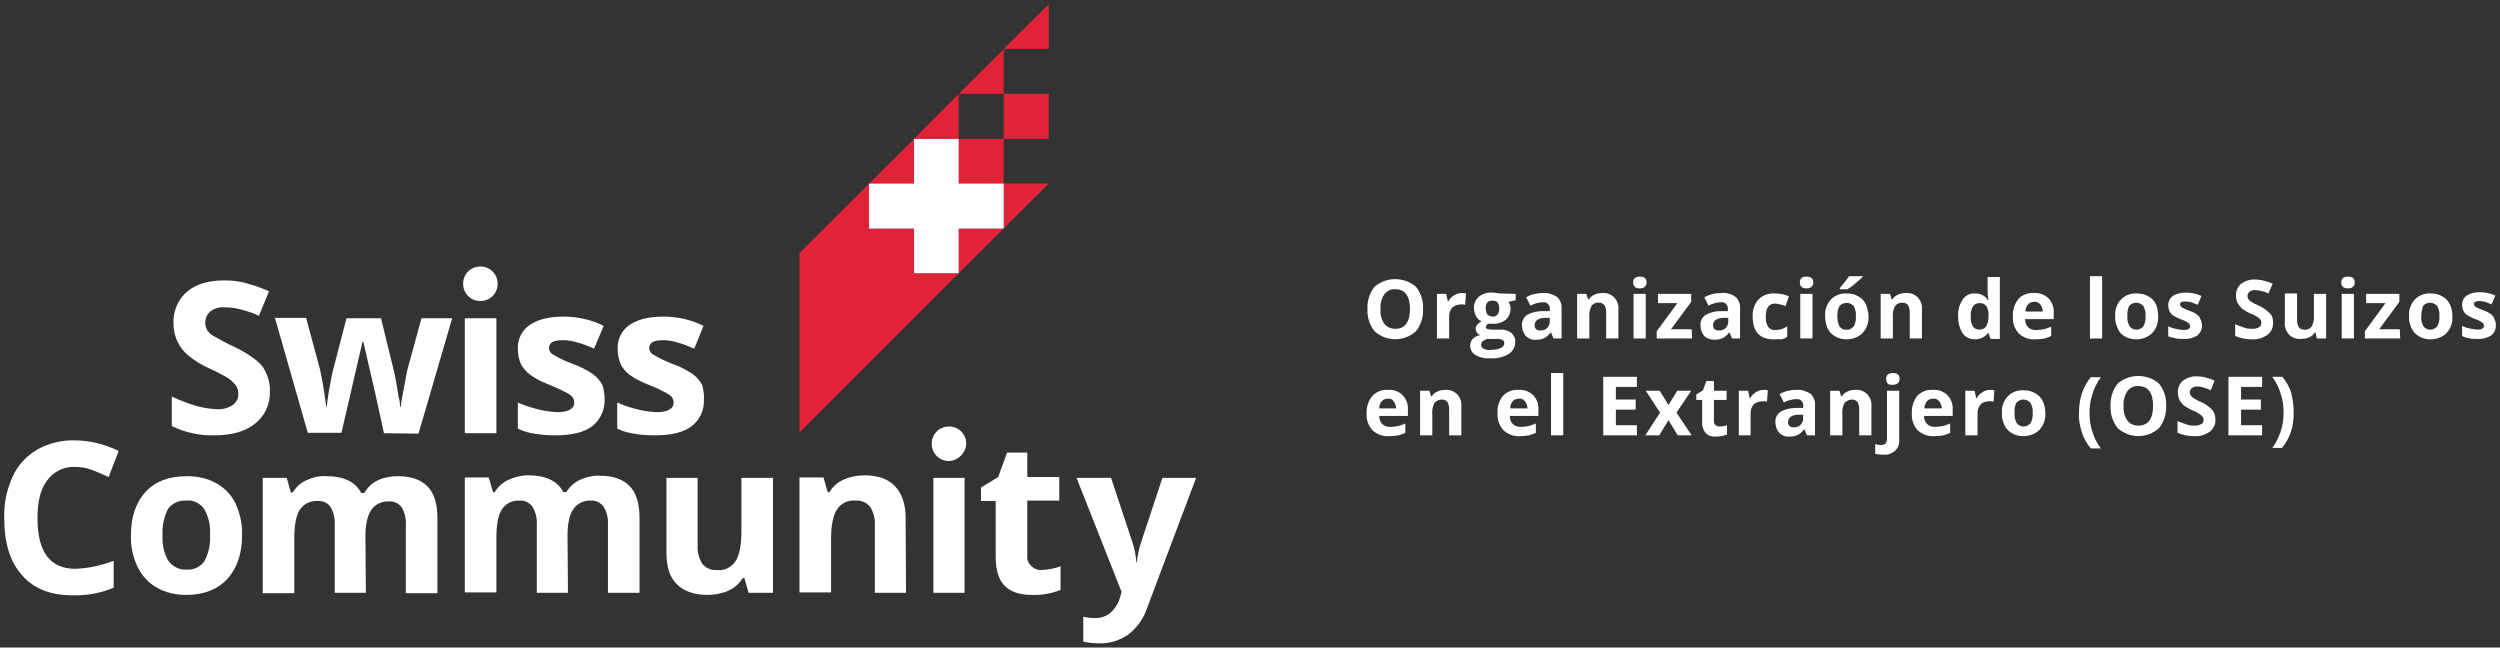 <?xml version="1.0" encoding="utf-8"?>
<!-- Generator: Adobe Illustrator 25.2.0, SVG Export Plug-In . SVG Version: 6.00 Build 0)  -->
<svg version="1.1" id="Ebene_1" xmlns="http://www.w3.org/2000/svg" xmlns:xlink="http://www.w3.org/1999/xlink" x="0px" y="0px"
	 width="593.8px" height="153.8px" viewBox="0 0 593.8 153.8" style="enable-background:new 0 0 593.8 153.8;" xml:space="preserve"
	>
<rect x="0" y="0" width="593.8" height="153.8" fill="#333333" stroke="none"/>
<style type="text/css">
	.st0{fill:#FFFFFF;}
	.st1{fill-rule:evenodd;clip-rule:evenodd;fill:#E22236;}
	.st2{fill:#E22236;}
</style>
<g id="Layer_1">
	<path class="st0" d="M64.1,93c0.1,3-1.2,5.8-3.5,7.6c-2.3,1.9-5.6,2.8-9.7,2.8c-3.5,0.1-7-0.7-10.1-2.2v-7c2,0.9,4,1.7,6.1,2.3
		c1.5,0.4,3,0.6,4.6,0.7c1.3,0.1,2.7-0.3,3.8-1c0.9-0.7,1.4-1.7,1.3-2.8c0-0.7-0.2-1.3-0.6-1.9c-0.5-0.6-1.1-1.2-1.7-1.6
		c-1.5-0.9-3-1.7-4.6-2.4c-1.8-0.8-3.4-1.8-4.9-3c-1.1-0.9-2-2-2.6-3.3c-0.7-1.4-1-2.9-1-4.4c-0.1-2.8,1-5.6,3.2-7.5
		c2.1-1.8,5.1-2.7,8.9-2.7c1.8,0,3.6,0.2,5.3,0.7c1.8,0.5,3.6,1.1,5.3,1.9L61.5,75c-1.5-0.7-3.1-1.2-4.7-1.6
		c-1.2-0.3-2.4-0.4-3.6-0.4c-1.2-0.1-2.4,0.3-3.3,1c-1.2,1.1-1.5,2.9-0.7,4.4c0.4,0.6,0.9,1.1,1.5,1.4c1.6,0.9,3.2,1.8,4.8,2.5
		c3.3,1.6,5.6,3.2,6.9,4.8C63.5,88.8,64.2,90.9,64.1,93z"/>
	<path class="st0" d="M91.2,102.9l-2.1-9.6l-2.8-12.1h-0.2l-5,21.6h-8l-7.8-27.3h7.4L76,87.7c0.5,2.2,1,5.2,1.5,9h0.1
		c0.2-2,0.5-3.9,0.9-5.9l0.4-2.1l3.4-13.1h8.2l3.2,13.1c0.1,0.4,0.2,0.9,0.3,1.6s0.3,1.4,0.4,2.2s0.2,1.6,0.4,2.3s0.2,1.4,0.2,1.8
		h0.2c0.1-1.2,0.4-2.8,0.8-4.8s0.6-3.4,0.8-4.1l3.3-12.1h7.3L99.4,103L91.2,102.9z"/>
	<path class="st0" d="M117.9,102.9h-7.5V75.6h7.5V102.9z M118.2,67.4c0-2.3-1.8-4.1-4.1-4.1s-4.1,1.8-4.1,4.1c0,2.3,1.8,4.1,4.1,4.1
		C116.4,71.5,118.2,69.7,118.2,67.4C118.2,67.4,118.2,67.4,118.2,67.4z"/>
	<path class="st0" d="M143.6,94.8c0.1,2.5-1,4.9-2.9,6.4c-1.9,1.5-4.9,2.2-8.7,2.2c-1.7,0-3.4-0.1-5.1-0.4c-1.4-0.2-2.7-0.6-3.9-1.2
		v-6.2c1.5,0.7,3.1,1.2,4.7,1.6c1.5,0.4,3,0.6,4.6,0.7c2.7,0,4.1-0.8,4.1-2.3c0-0.5-0.2-1-0.5-1.4c-0.6-0.5-1.2-0.9-1.9-1.2
		c-0.9-0.5-2.1-1-3.5-1.6c-1.6-0.6-3.2-1.4-4.6-2.4c-0.9-0.7-1.7-1.6-2.2-2.6c-0.5-1.1-0.7-2.4-0.7-3.6c-0.1-2.2,1-4.4,2.8-5.6
		c1.9-1.3,4.5-2,8-2c3.3,0,6.6,0.7,9.6,2.2l-2.3,5.4c-1.4-0.6-2.6-1.1-3.8-1.4c-1.2-0.4-2.4-0.6-3.6-0.6c-2.2,0-3.3,0.6-3.3,1.8
		c0,0.7,0.4,1.4,1.1,1.7c1.5,0.9,3.1,1.6,4.7,2.2c1.7,0.6,3.2,1.4,4.7,2.4c0.9,0.7,1.7,1.6,2.2,2.6
		C143.4,92.4,143.6,93.6,143.6,94.8z"/>
	<path class="st0" d="M167.2,94.8c0.1,2.5-0.9,4.9-2.9,6.4c-1.9,1.5-4.9,2.2-8.7,2.2c-1.7,0-3.4-0.1-5.1-0.4
		c-1.3-0.2-2.7-0.6-3.9-1.2v-6.2c1.5,0.7,3.1,1.2,4.7,1.6c1.5,0.4,3,0.6,4.6,0.7c2.7,0,4.1-0.8,4.1-2.3c0-0.5-0.2-1-0.5-1.4
		c-0.6-0.5-1.2-0.9-1.9-1.2c-0.9-0.5-2-1-3.5-1.6c-1.6-0.6-3.2-1.4-4.6-2.4c-0.9-0.7-1.7-1.6-2.1-2.6c-0.5-1.1-0.7-2.4-0.7-3.6
		c-0.1-2.2,1-4.4,2.8-5.6c1.9-1.3,4.5-2,8-2c3.3,0,6.6,0.7,9.6,2.2l-2.2,5.4c-1.4-0.6-2.7-1.1-3.8-1.4c-1.2-0.4-2.4-0.6-3.6-0.6
		c-2.2,0-3.3,0.6-3.3,1.8c0,0.7,0.4,1.4,1.1,1.7c1.5,0.9,3,1.6,4.6,2.2c1.7,0.6,3.2,1.4,4.7,2.4c0.9,0.7,1.7,1.6,2.2,2.6
		C167,92.4,167.3,93.6,167.2,94.8z"/>
	<path class="st0" d="M17.8,110.9c-2.6-0.1-5.1,1.1-6.6,3.2c-1.6,2.1-2.3,5.1-2.3,9c0,8,3,12,9,12c3.1-0.1,6.2-0.8,9.1-1.9v6.4
		c-3.1,1.3-6.5,1.9-9.8,1.8c-5.2,0-9.2-1.6-11.9-4.7C2.4,133.5,1,129,1,123c-0.1-3.4,0.6-6.7,2-9.8c1.2-2.7,3.3-4.9,5.8-6.4
		c2.7-1.5,5.8-2.3,8.9-2.2c3.6,0,7.2,0.9,10.5,2.5l-2.4,6.2c-1.3-0.6-2.7-1.2-4-1.7C20.5,111.1,19.1,110.9,17.8,110.9z"/>
	<path class="st0" d="M57.5,127.1c0,4.4-1.2,7.9-3.5,10.4s-5.6,3.8-9.8,3.8c-2.4,0-4.8-0.5-6.9-1.7c-2-1.1-3.6-2.9-4.6-4.9
		c-1.1-2.3-1.7-4.9-1.6-7.5c0-4.5,1.2-7.9,3.5-10.4c2.3-2.5,5.6-3.7,9.9-3.7c2.4,0,4.8,0.5,6.9,1.7c2,1.1,3.6,2.8,4.6,4.9
		C57,122,57.6,124.5,57.5,127.1z M38.6,127.1c-0.1,2.1,0.3,4.3,1.4,6.1c1,1.4,2.6,2.2,4.3,2.1c1.7,0.1,3.3-0.6,4.3-2.1
		c1-1.9,1.4-4,1.3-6.2c0.1-2.1-0.3-4.2-1.4-6.1c-1-1.4-2.6-2.2-4.3-2c-1.7-0.1-3.3,0.6-4.3,2C38.9,122.9,38.5,125,38.6,127.1z"/>
	<path class="st0" d="M86.9,140.8h-7.4v-16c0.1-1.5-0.2-3.1-1-4.4c-0.7-1-1.9-1.5-3.1-1.4c-1.7-0.1-3.3,0.7-4.2,2.1
		c-0.9,1.4-1.3,3.7-1.3,6.9v12.9h-7.5v-27.4h5.7l1,3.5h0.4c0.8-1.3,1.9-2.3,3.2-2.9c1.5-0.7,3.1-1.1,4.8-1c4.1,0,6.9,1.3,8.3,4h0.7
		c0.8-1.3,1.9-2.4,3.2-3c1.5-0.7,3.2-1,4.8-1c3.1,0,5.4,0.8,7,2.4s2.4,4.1,2.4,7.6v17.8h-7.5v-16c0.1-1.5-0.2-3.1-1-4.4
		c-0.7-1-1.9-1.5-3.1-1.4c-1.6-0.1-3.2,0.7-4.1,2c-0.9,1.3-1.4,3.4-1.4,6.2L86.9,140.8z"/>
	<path class="st0" d="M134.9,140.8h-7.4v-16c0.1-1.5-0.2-3.1-1-4.4c-0.7-1-1.9-1.6-3.1-1.5c-1.7-0.1-3.3,0.7-4.2,2.1
		c-0.9,1.4-1.3,3.7-1.3,6.9v12.8h-7.5v-27.3h5.7l1,3.5h0.4c0.8-1.3,1.9-2.3,3.2-2.9c1.5-0.7,3.1-1.1,4.8-1.1c4.1,0,6.9,1.3,8.3,4
		h0.7c0.8-1.3,1.9-2.3,3.2-2.9c1.5-0.7,3.2-1.1,4.8-1c3.1,0,5.4,0.8,7,2.4s2.4,4.1,2.4,7.6v17.8h-7.5v-16c0.1-1.5-0.2-3.1-1-4.4
		c-0.7-1-1.9-1.6-3.1-1.5c-1.6-0.1-3.2,0.7-4.1,2c-0.9,1.3-1.4,3.4-1.4,6.2L134.9,140.8z"/>
	<path class="st0" d="M177.8,140.8l-1-3.5h-0.4c-0.8,1.3-2,2.4-3.4,3c-1.6,0.7-3.3,1-5,1c-3.2,0-5.6-0.9-7.3-2.6s-2.4-4.2-2.4-7.4
		v-17.8h7.4v16c-0.1,1.5,0.3,3.1,1.1,4.4c0.8,1,2.1,1.6,3.4,1.5c1.8,0.2,3.5-0.6,4.5-2.1c0.9-1.4,1.4-3.7,1.4-6.9v-12.9h7.5v27.3
		H177.8z"/>
	<path class="st0" d="M215.2,140.8h-7.4v-16c0.1-1.5-0.3-3.1-1.1-4.4c-0.8-1-2.1-1.6-3.4-1.5c-1.8-0.2-3.5,0.6-4.5,2.1
		c-0.9,1.4-1.4,3.7-1.4,6.9v12.8h-7.5v-27.3h5.7l1,3.5h0.4c0.8-1.3,2-2.4,3.4-3c1.6-0.7,3.3-1,5-1c3.2,0,5.6,0.9,7.2,2.6
		c1.6,1.7,2.5,4.2,2.5,7.4L215.2,140.8z"/>
	<path class="st0" d="M247.2,135.4c1.6-0.1,3.2-0.3,4.7-0.9v5.6c-2.2,0.9-4.5,1.3-6.9,1.2c-3,0-5.1-0.8-6.5-2.3s-2-3.8-2-6.8v-13.2
		H233v-3.2l4.1-2.5l2.1-5.8h4.8v5.8h7.6v5.6H244v13.2c-0.1,0.9,0.3,1.7,0.9,2.3C245.6,135.1,246.4,135.4,247.2,135.4z"/>
	<path class="st0" d="M255.7,113.5h8.2l5.1,15.4c0.5,1.5,0.8,3.1,0.9,4.7h0.1c0.2-1.6,0.5-3.2,1-4.7l5.1-15.4h8l-11.6,30.8
		c-0.8,2.5-2.4,4.8-4.5,6.4c-2,1.4-4.4,2.2-6.9,2.1c-1.3,0-2.5-0.1-3.8-0.4v-5.9c1,0.2,1.9,0.3,2.9,0.3c1.3,0,2.5-0.4,3.5-1.2
		c1.1-1,1.9-2.2,2.3-3.6l0.4-1.4L255.7,113.5z"/>
	<polygon class="st1" points="217.1,54.3 206.4,54.3 206.4,43.6 217.1,43.6 217.1,33 189.9,60.1 189.9,102.7 227.7,64.9 217.1,64.9 
			"/>
	<polygon class="st1" points="238.4,11.6 249.1,11.6 249.1,1 	"/>
	<polygon class="st1" points="238.4,33 227.7,33 227.7,22.3 217.1,33 227.7,33 227.7,43.6 238.4,43.6 238.4,54.3 227.7,54.3 
		227.7,64.9 249.1,43.6 249.1,43.6 238.4,43.6 	"/>
	<polygon class="st1" points="227.7,22.3 238.4,22.3 238.4,11.7 	"/>
	<rect x="238.4" y="22.3" class="st2" width="10.7" height="10.7"/>
	<path class="st0" d="M229.1,140.8h-7.4v-27.3h7.4V140.8z M229.5,105.4c0-2.3-1.8-4.1-4.1-4.1c-2.3,0-4.1,1.8-4.1,4.1
		c0,2.3,1.8,4.1,4.1,4.1C227.6,109.4,229.4,107.6,229.5,105.4L229.5,105.4z"/>
	<polygon class="st0" points="227.7,33 217.1,33 217.1,43.6 206.4,43.6 206.4,54.3 217.1,54.3 217.1,64.9 227.7,64.9 227.7,54.3 
		238.4,54.3 238.4,43.6 227.7,43.6 	"/>
	<path class="st0" d="M338,73.4c0.1,1.9-0.5,3.8-1.7,5.3c-2.8,2.5-7,2.5-9.8,0c-1.2-1.5-1.8-3.4-1.7-5.3c-0.1-1.9,0.5-3.8,1.7-5.3
		c2.8-2.4,7-2.4,9.8,0C337.5,69.6,338.1,71.5,338,73.4z M327.9,73.4c-0.1,1.2,0.2,2.5,0.9,3.5c0.6,0.8,1.6,1.2,2.6,1.2
		c2.3,0,3.5-1.6,3.5-4.7s-1.2-4.7-3.5-4.7c-1-0.1-2,0.4-2.6,1.2C328.1,71,327.8,72.2,327.9,73.4L327.9,73.4z"/>
	<path class="st0" d="M347.2,69.6c0.3,0,0.7,0,1,0.1l-0.2,2.7c-0.3-0.1-0.6-0.1-0.9-0.1c-0.8,0-1.5,0.2-2.1,0.7
		c-0.5,0.5-0.8,1.3-0.8,2v5.4h-2.9V69.8h2.2l0.4,1.8h0.1c0.3-0.6,0.8-1.1,1.3-1.4C345.9,69.8,346.6,69.6,347.2,69.6z"/>
	<path class="st0" d="M360,69.8v1.5l-1.7,0.4c0.3,0.5,0.5,1,0.5,1.6c0,1-0.4,2-1.2,2.7c-1,0.7-2.1,1-3.3,0.9h-0.5h-0.4
		c-0.3,0.2-0.4,0.5-0.5,0.8c0,0.4,0.5,0.6,1.6,0.6h1.8c0.9-0.1,1.9,0.2,2.7,0.8c0.6,0.5,1,1.4,0.9,2.2c0,1.1-0.6,2.2-1.6,2.8
		c-1.4,0.8-2.9,1.1-4.5,1c-1.2,0.1-2.4-0.2-3.4-0.8c-0.8-0.5-1.2-1.3-1.2-2.2c0-0.6,0.2-1.2,0.6-1.6c0.5-0.5,1.1-0.8,1.8-0.9
		c-0.3-0.1-0.6-0.3-0.8-0.6c-0.2-0.3-0.3-0.6-0.3-0.9c0-0.4,0.1-0.7,0.4-1c0.3-0.3,0.6-0.6,1-0.8c-0.6-0.2-1-0.6-1.3-1.2
		c-0.3-0.6-0.5-1.2-0.5-1.9c-0.1-1,0.4-2,1.1-2.7c0.9-0.7,2.1-1.1,3.2-1c0.4,0,0.7,0,1,0.1c0.3,0,0.5,0.1,0.8,0.1L360,69.8z
		 M351.8,81.9c0,0.4,0.2,0.8,0.6,0.9c0.5,0.3,1,0.4,1.6,0.3c0.8,0,1.7-0.1,2.4-0.4c0.5-0.2,0.9-0.6,0.9-1.2c0-0.4-0.2-0.7-0.5-0.8
		c-0.5-0.2-1.1-0.3-1.6-0.2h-1.5c-0.5,0-0.9,0.1-1.3,0.4C352,81.1,351.8,81.5,351.8,81.9L351.8,81.9z M352.9,73.3
		c0,0.5,0.1,1,0.4,1.4c0.3,0.3,0.7,0.5,1.2,0.5c0.5,0,0.9-0.1,1.2-0.5c0.3-0.4,0.4-0.9,0.4-1.4c0-1.3-0.5-1.9-1.6-1.9
		S352.8,72,352.9,73.3L352.9,73.3z"/>
	<path class="st0" d="M369,80.4l-0.6-1.4h-0.1c-0.4,0.5-0.9,1-1.5,1.3c-0.6,0.3-1.3,0.4-2,0.4c-0.9,0.1-1.8-0.3-2.4-0.9
		c-0.6-0.7-0.9-1.6-0.9-2.5c-0.1-1,0.4-1.9,1.2-2.5c1.1-0.6,2.3-0.9,3.6-0.9h1.8v-0.5c0.1-0.8-0.5-1.5-1.2-1.6c-0.1,0-0.3,0-0.4,0
		c-1,0-2.1,0.3-3,0.8l-1-2c1.2-0.7,2.6-1,4-1c1.2-0.1,2.3,0.3,3.3,0.9c0.8,0.7,1.2,1.8,1.1,2.8v7.1L369,80.4z M368.1,75.5H367
		c-0.7,0-1.3,0.1-1.9,0.5c-0.4,0.3-0.6,0.8-0.6,1.3c0,0.8,0.5,1.2,1.4,1.2c0.6,0,1.2-0.2,1.6-0.6c0.4-0.4,0.6-1,0.6-1.5V75.5z"/>
	<path class="st0" d="M384.4,80.4h-2.9v-6.2c0-0.6-0.1-1.2-0.4-1.7c-0.3-0.4-0.8-0.6-1.3-0.6c-0.7-0.1-1.4,0.2-1.8,0.8
		c-0.4,0.8-0.6,1.8-0.5,2.7v5h-2.9V69.8h2.2l0.4,1.3h0.2c0.3-0.5,0.8-0.9,1.3-1.1c0.6-0.3,1.3-0.4,1.9-0.4c1-0.1,2,0.3,2.8,1
		c0.7,0.8,1.1,1.8,1,2.9L384.4,80.4z"/>
	<path class="st0" d="M387.9,67.1c0-0.9,0.5-1.4,1.6-1.4s1.6,0.5,1.6,1.4c0,0.4-0.1,0.7-0.4,1c-0.3,0.3-0.8,0.4-1.2,0.4
		C388.4,68.5,387.9,68,387.9,67.1z M390.9,80.4H388V69.8h2.9L390.9,80.4z"/>
	<path class="st0" d="M401.9,80.4h-8.4v-1.7l4.9-6.7h-4.6v-2.2h7.9v1.9l-4.8,6.5h4.9L401.9,80.4z"/>
	<path class="st0" d="M411.4,80.4l-0.6-1.4h-0.1c-0.4,0.5-0.9,1-1.5,1.3c-0.6,0.3-1.3,0.4-2,0.4c-0.9,0-1.8-0.3-2.4-0.9
		c-0.6-0.7-0.9-1.6-0.9-2.5c-0.1-1,0.4-1.9,1.2-2.5c1.1-0.6,2.3-0.9,3.5-0.9h1.8v-0.5c0.1-0.8-0.5-1.5-1.2-1.6c-0.1,0-0.3,0-0.4,0
		c-1,0-2.1,0.3-3,0.8l-1-2c1.3-0.7,2.6-1,4.1-1c1.2-0.1,2.3,0.2,3.3,0.9c0.8,0.7,1.2,1.8,1.1,2.8v7.1L411.4,80.4z M410.5,75.5h-1.1
		c-0.7,0-1.3,0.1-1.9,0.5c-0.4,0.3-0.7,0.8-0.6,1.3c0,0.8,0.5,1.2,1.4,1.2c0.6,0,1.2-0.2,1.6-0.6c0.4-0.4,0.6-1,0.6-1.5V75.5z"/>
	<path class="st0" d="M421.3,80.6c-3.3,0-5-1.8-5-5.4c-0.1-1.5,0.4-3,1.4-4.1c1-1,2.4-1.5,3.9-1.4c1.1,0,2.3,0.2,3.3,0.7l-0.8,2.3
		c-0.4-0.2-0.8-0.3-1.3-0.4c-0.4-0.1-0.8-0.2-1.2-0.2c-1.5,0-2.2,1.1-2.2,3.2s0.8,3.1,2.2,3.1c0.5,0,1-0.1,1.5-0.2
		c0.5-0.2,1-0.4,1.4-0.7v2.5c-0.4,0.3-0.9,0.5-1.4,0.6C422.5,80.5,421.9,80.6,421.3,80.6z"/>
	<path class="st0" d="M427.5,67.1c0-0.9,0.5-1.4,1.6-1.4s1.6,0.5,1.6,1.4c0,0.4-0.1,0.7-0.4,1c-0.3,0.3-0.8,0.4-1.2,0.4
		C428,68.5,427.5,68,427.5,67.1z M430.5,80.4h-2.9V69.8h2.9V80.4z"/>
	<path class="st0" d="M443.8,75.1c0.1,1.5-0.4,2.9-1.4,4c-1,1-2.4,1.5-3.8,1.5c-0.9,0-1.9-0.2-2.7-0.7c-0.8-0.4-1.4-1.1-1.8-1.9
		c-0.4-0.9-0.6-1.9-0.6-2.9c-0.1-1.5,0.4-2.9,1.4-4c1-1,2.4-1.5,3.8-1.4c0.9,0,1.9,0.2,2.7,0.7c0.8,0.4,1.4,1.1,1.8,1.9
		C443.5,73.1,443.8,74.1,443.8,75.1z M436.4,75.1c0,0.8,0.1,1.6,0.5,2.4c0.4,0.6,1,0.9,1.7,0.8c0.7,0.1,1.3-0.3,1.7-0.8
		c0.4-0.7,0.6-1.6,0.5-2.4c0.1-0.8-0.1-1.6-0.5-2.4c-0.8-0.9-2.1-1-3.1-0.3c-0.1,0.1-0.2,0.2-0.3,0.3
		C436.5,73.4,436.4,74.3,436.4,75.1z M437,68.6v-0.2c0.8-0.9,1.6-1.9,2.2-2.8h3.2v0.2c-0.3,0.3-0.9,0.8-1.7,1.5s-1.4,1.1-1.9,1.4
		H437z"/>
	<path class="st0" d="M456.5,80.4h-2.9v-6.2c0-0.6-0.1-1.2-0.4-1.7c-0.3-0.4-0.8-0.6-1.3-0.6c-0.7-0.1-1.4,0.3-1.8,0.8
		c-0.4,0.8-0.6,1.8-0.5,2.7v5h-2.9V69.8h2.2l0.4,1.3h0.2c0.3-0.5,0.8-0.9,1.3-1.1c0.6-0.3,1.3-0.4,1.9-0.4c1-0.1,2,0.3,2.8,1
		c0.7,0.8,1.1,1.8,1,2.9L456.5,80.4z"/>
	<path class="st0" d="M469.1,80.6c-1.2,0-2.3-0.5-2.9-1.4c-0.8-1.2-1.1-2.6-1.1-4c-0.1-1.5,0.3-2.9,1.1-4.1c0.7-1,1.8-1.5,3-1.4
		c1.2,0,2.3,0.5,3,1.6h0.1c-0.1-0.7-0.2-1.4-0.2-2.1v-3.4h2.9v14.7h-2.2l-0.5-1.4h-0.1C471.5,80,470.4,80.6,469.1,80.6z M470.1,78.3
		c0.6,0,1.2-0.2,1.6-0.7c0.4-0.7,0.6-1.4,0.6-2.2v-0.3c0.1-0.8-0.1-1.7-0.5-2.4c-0.4-0.5-1.1-0.8-1.7-0.7c-0.6,0-1.2,0.3-1.5,0.8
		c-0.4,0.7-0.6,1.6-0.5,2.4c-0.1,0.8,0.1,1.6,0.5,2.3C468.9,78,469.5,78.3,470.1,78.3L470.1,78.3z"/>
	<path class="st0" d="M483.5,80.6c-1.5,0.1-2.9-0.4-4-1.4c-1-1.1-1.5-2.5-1.4-4c-0.1-1.5,0.4-3,1.3-4.2c1-1,2.3-1.5,3.7-1.4
		c1.3-0.1,2.6,0.4,3.5,1.3c0.9,1,1.3,2.2,1.2,3.5v1.4H481c0,0.7,0.2,1.4,0.7,1.9c0.5,0.5,1.2,0.7,1.9,0.7c0.6,0,1.2-0.1,1.8-0.2
		c0.6-0.1,1.2-0.4,1.8-0.6v2.2c-0.5,0.3-1.1,0.4-1.6,0.6C484.9,80.5,484.2,80.6,483.5,80.6z M483.1,71.7c-0.5,0-1.1,0.2-1.4,0.6
		c-0.4,0.5-0.6,1-0.6,1.7h4.1c0-0.6-0.2-1.2-0.6-1.7C484.2,71.8,483.6,71.6,483.1,71.7z"/>
	<path class="st0" d="M499.3,80.4h-2.9V65.6h2.9V80.4z"/>
	<path class="st0" d="M512.6,75.1c0.1,1.5-0.4,2.9-1.4,4c-1,1-2.4,1.5-3.8,1.5c-0.9,0-1.9-0.2-2.7-0.7c-0.8-0.4-1.4-1.1-1.7-1.9
		c-0.4-0.9-0.7-1.9-0.6-2.9c-0.1-1.5,0.4-2.9,1.4-4c1-1,2.4-1.5,3.8-1.4c0.9,0,1.9,0.2,2.7,0.7c0.8,0.4,1.4,1.1,1.8,1.9
		C512.4,73.1,512.6,74.1,512.6,75.1z M505.3,75.1c-0.1,0.8,0.1,1.6,0.5,2.4c0.7,0.9,2.1,1.1,3,0.3c0.1-0.1,0.2-0.2,0.3-0.3
		c0.4-0.7,0.6-1.6,0.5-2.4c0.1-0.8-0.1-1.6-0.5-2.4c-0.8-0.9-2.1-1.1-3.1-0.3c-0.1,0.1-0.2,0.2-0.3,0.3
		C505.4,73.4,505.2,74.2,505.3,75.1L505.3,75.1z"/>
	<path class="st0" d="M523,77.2c0.1,1-0.4,1.9-1.1,2.5c-1,0.6-2.2,0.9-3.4,0.8c-0.7,0-1.3,0-2-0.2c-0.5-0.1-1-0.2-1.5-0.4v-2.4
		c0.6,0.3,1.2,0.5,1.8,0.6c0.6,0.2,1.2,0.2,1.8,0.3c1,0,1.6-0.3,1.6-0.9c0-0.2-0.1-0.4-0.2-0.6c-0.2-0.2-0.5-0.4-0.7-0.5
		c-0.3-0.2-0.8-0.4-1.4-0.6c-0.6-0.2-1.2-0.6-1.8-0.9c-0.4-0.3-0.6-0.6-0.8-1c-0.2-0.4-0.3-0.9-0.3-1.4c0-0.9,0.4-1.7,1.1-2.2
		c0.9-0.6,2-0.8,3.1-0.8c1.3,0,2.6,0.3,3.7,0.8l-0.9,2.1c-0.5-0.2-1-0.4-1.5-0.6c-0.5-0.1-0.9-0.2-1.4-0.2c-0.9,0-1.3,0.2-1.3,0.7
		c0,0.3,0.2,0.5,0.4,0.7c0.6,0.3,1.2,0.6,1.8,0.8c0.6,0.2,1.3,0.5,1.8,0.9c0.4,0.3,0.7,0.6,0.8,1C522.9,76.3,523,76.8,523,77.2z"/>
	<path class="st0" d="M539.9,76.5c0.1,1.2-0.4,2.3-1.3,3c-1.1,0.8-2.4,1.2-3.8,1.1c-1.4,0-2.7-0.3-3.9-0.8V77
		c0.8,0.4,1.6,0.6,2.4,0.9c0.6,0.2,1.2,0.2,1.8,0.2c0.5,0,1-0.1,1.5-0.4c0.4-0.2,0.5-0.7,0.5-1.1c0-0.3-0.1-0.5-0.2-0.7
		c-0.2-0.2-0.4-0.4-0.7-0.6c-0.6-0.4-1.2-0.7-1.8-0.9c-0.7-0.3-1.3-0.7-1.9-1.1c-0.4-0.4-0.7-0.8-1-1.3c-0.3-0.5-0.4-1.1-0.4-1.7
		c-0.1-1.1,0.4-2.2,1.2-2.9c1-0.7,2.2-1.1,3.4-1c0.7,0,1.4,0.1,2.1,0.3c0.7,0.2,1.4,0.4,2,0.7l-1,2.3c-0.6-0.3-1.2-0.5-1.8-0.6
		c-0.5-0.1-0.9-0.2-1.4-0.2c-0.5,0-0.9,0.1-1.3,0.4c-0.5,0.4-0.6,1.1-0.3,1.7c0.2,0.2,0.3,0.4,0.6,0.6c0.6,0.4,1.2,0.7,1.9,1
		c1,0.4,1.9,1.1,2.7,1.9C539.7,75,539.9,75.7,539.9,76.5z"/>
	<path class="st0" d="M550.3,80.4L550,79h-0.2c-0.3,0.5-0.8,0.9-1.3,1.1c-0.6,0.3-1.3,0.4-2,0.4c-1,0.1-2.1-0.3-2.8-1
		c-0.7-0.8-1.1-1.8-1-2.9v-6.9h2.9V76c0,0.6,0.1,1.2,0.4,1.7c0.3,0.4,0.8,0.6,1.3,0.6c0.7,0.1,1.4-0.2,1.8-0.8
		c0.4-0.8,0.6-1.8,0.5-2.7v-5h2.9v10.6H550.3z"/>
	<path class="st0" d="M556.1,67.1c0-0.9,0.5-1.4,1.6-1.4s1.6,0.5,1.6,1.4c0,0.4-0.1,0.7-0.4,1c-0.3,0.3-0.8,0.4-1.2,0.4
		C556.6,68.5,556.1,68,556.1,67.1z M559.1,80.4h-2.9V69.8h2.9L559.1,80.4z"/>
	<path class="st0" d="M570.1,80.4h-8.4v-1.7l4.9-6.7H562v-2.2h7.9v1.9l-4.8,6.5h4.9L570.1,80.4z"/>
	<path class="st0" d="M582.5,75.1c0.1,1.5-0.4,2.9-1.4,4c-1,1-2.4,1.5-3.8,1.5c-0.9,0-1.9-0.2-2.7-0.7c-0.8-0.4-1.4-1.1-1.8-1.9
		c-0.4-0.9-0.7-1.9-0.6-2.9c-0.1-1.5,0.4-2.9,1.4-4c1-1,2.4-1.5,3.8-1.4c0.9,0,1.9,0.2,2.7,0.7c0.8,0.4,1.4,1.1,1.8,1.9
		C582.3,73.1,582.5,74.1,582.5,75.1z M575.1,75.1c-0.1,0.8,0.1,1.6,0.5,2.4c0.7,0.9,2.1,1.1,3,0.3c0.1-0.1,0.2-0.2,0.3-0.3
		c0.4-0.7,0.6-1.6,0.5-2.4c0.1-0.8-0.1-1.6-0.5-2.4c-0.8-0.9-2.1-1.1-3.1-0.3c-0.1,0.1-0.2,0.2-0.3,0.3
		C575.3,73.4,575.1,74.2,575.1,75.1z"/>
	<path class="st0" d="M592.8,77.2c0.1,1-0.4,1.9-1.1,2.5c-1,0.6-2.2,0.9-3.4,0.8c-0.7,0-1.3,0-2-0.2c-0.5-0.1-1-0.2-1.5-0.5v-2.4
		c0.6,0.3,1.2,0.5,1.8,0.6c0.6,0.2,1.2,0.2,1.8,0.3c1,0,1.6-0.3,1.6-0.9c0-0.2-0.1-0.4-0.2-0.6c-0.2-0.2-0.5-0.4-0.7-0.5
		c-0.3-0.2-0.8-0.4-1.4-0.6c-0.6-0.2-1.2-0.6-1.8-0.9c-0.4-0.3-0.6-0.6-0.8-1c-0.2-0.4-0.3-0.9-0.3-1.4c0-0.9,0.4-1.7,1.1-2.2
		c0.9-0.6,2-0.8,3.1-0.8c1.3,0,2.6,0.3,3.7,0.8l-0.9,2.1c-0.5-0.2-1-0.4-1.5-0.6c-0.5-0.1-0.9-0.2-1.4-0.2c-0.8,0-1.3,0.2-1.3,0.7
		c0,0.3,0.2,0.5,0.4,0.7c0.6,0.3,1.2,0.6,1.8,0.8c0.6,0.2,1.3,0.5,1.8,0.9c0.4,0.3,0.7,0.6,0.8,1C592.7,76.3,592.9,76.8,592.8,77.2z
		"/>
	<path class="st0" d="M330,103.6c-1.5,0.1-2.9-0.4-4-1.4c-1-1.1-1.5-2.5-1.4-4c-0.1-1.5,0.4-3,1.4-4.2c1-1,2.3-1.5,3.7-1.4
		c1.3-0.1,2.6,0.4,3.5,1.3c0.9,1,1.3,2.2,1.2,3.5v1.4h-6.8c0,0.7,0.2,1.4,0.7,1.9c0.5,0.5,1.2,0.7,1.9,0.7c0.6,0,1.2-0.1,1.8-0.2
		c0.6-0.1,1.2-0.4,1.8-0.6v2.2c-0.5,0.3-1.1,0.4-1.6,0.6C331.4,103.5,330.7,103.6,330,103.6z M329.6,94.7c-0.5,0-1.1,0.2-1.4,0.6
		c-0.4,0.5-0.6,1-0.6,1.7h4c0-0.6-0.2-1.2-0.6-1.7C330.7,94.8,330.2,94.6,329.6,94.7L329.6,94.7z"/>
	<path class="st0" d="M347.1,103.4h-2.9v-6.2c0-0.6-0.1-1.2-0.4-1.7c-0.3-0.4-0.8-0.6-1.3-0.6c-0.7,0-1.3,0.3-1.8,0.8
		c-0.4,0.8-0.6,1.8-0.5,2.7v5h-2.9V92.8h2.2l0.4,1.3h0.2c0.3-0.5,0.8-0.9,1.3-1.1c0.6-0.3,1.3-0.4,1.9-0.4c1-0.1,2,0.3,2.8,1
		c0.7,0.8,1.1,1.8,1,2.9L347.1,103.4z"/>
	<path class="st0" d="M361.1,103.6c-1.5,0.1-2.9-0.4-4-1.4c-1-1.1-1.5-2.5-1.4-4c-0.1-1.5,0.3-3,1.3-4.2c1-1,2.3-1.5,3.7-1.4
		c1.3-0.1,2.6,0.4,3.5,1.3c0.9,1,1.3,2.2,1.2,3.5v1.4h-6.8c0,0.7,0.2,1.4,0.7,1.9c0.5,0.5,1.2,0.7,1.9,0.7c0.6,0,1.2-0.1,1.8-0.2
		c0.6-0.1,1.2-0.4,1.8-0.6v2.2c-0.5,0.3-1.1,0.4-1.6,0.6C362.5,103.5,361.8,103.6,361.1,103.6z M360.7,94.7c-0.5,0-1.1,0.2-1.4,0.6
		c-0.4,0.5-0.6,1-0.6,1.7h4.1c0-0.6-0.2-1.2-0.6-1.7C361.8,94.8,361.3,94.6,360.7,94.7z"/>
	<path class="st0" d="M371.3,103.4h-2.9V88.6h2.9V103.4z"/>
	<path class="st0" d="M388.8,103.4h-8V89.5h8v2.4h-5v3h4.7v2.4h-4.7v3.7h5L388.8,103.4z"/>
	<path class="st0" d="M394.3,98l-3.4-5.2h3.3l2.1,3.4l2.1-3.4h3.3l-3.5,5.2l3.6,5.4h-3.3l-2.2-3.6l-2.2,3.6h-3.3L394.3,98z"/>
	<path class="st0" d="M408.4,101.3c0.6,0,1.2-0.1,1.8-0.3v2.2c-0.8,0.3-1.7,0.5-2.6,0.5c-0.9,0.1-1.9-0.2-2.5-0.9
		c-0.6-0.7-0.9-1.7-0.8-2.6V95h-1.4v-1.3l1.6-1l0.8-2.2h1.8v2.3h3V95h-3v5.1c0,0.3,0.1,0.7,0.4,0.9
		C407.8,101.2,408.1,101.3,408.4,101.3z"/>
	<path class="st0" d="M418.9,92.6c0.3,0,0.7,0,1,0.1l-0.2,2.7c-0.3-0.1-0.6-0.1-0.9-0.1c-0.8,0-1.6,0.2-2.2,0.7
		c-0.5,0.5-0.8,1.3-0.8,2v5.4H413V92.8h2.2l0.4,1.8h0.1c0.3-0.6,0.8-1.1,1.3-1.4C417.6,92.8,418.3,92.6,418.9,92.6z"/>
	<path class="st0" d="M429.2,103.4l-0.6-1.4h-0.1c-0.4,0.5-0.9,1-1.5,1.3c-0.6,0.3-1.3,0.4-2,0.4c-0.9,0.1-1.8-0.3-2.4-0.9
		c-0.6-0.7-0.9-1.6-0.9-2.5c-0.1-1,0.4-1.9,1.2-2.5c1.1-0.6,2.3-0.9,3.6-0.9h1.8v-0.5c0.1-0.8-0.5-1.5-1.2-1.6c-0.1,0-0.3,0-0.4,0
		c-1,0-2.1,0.3-3,0.8l-1-2c1.2-0.7,2.6-1,4-1c1.2-0.1,2.3,0.3,3.3,0.9c0.8,0.7,1.2,1.8,1.1,2.8v7.1L429.2,103.4z M428.3,98.5h-1.1
		c-0.7,0-1.3,0.1-1.9,0.5c-0.4,0.3-0.6,0.8-0.6,1.3c0,0.8,0.5,1.2,1.4,1.2c0.6,0,1.2-0.2,1.6-0.6c0.4-0.4,0.6-1,0.6-1.5V98.5z"/>
	<path class="st0" d="M444.5,103.4h-2.9v-6.2c0-0.6-0.1-1.2-0.4-1.7c-0.3-0.4-0.8-0.6-1.3-0.6c-0.7,0-1.3,0.3-1.8,0.8
		c-0.4,0.8-0.6,1.8-0.5,2.7v5h-2.9V92.8h2.2l0.4,1.3h0.2c0.3-0.5,0.8-0.9,1.3-1.1c0.6-0.3,1.3-0.4,1.9-0.4c1-0.1,2,0.3,2.8,1
		c0.7,0.8,1.1,1.8,1,2.9L444.5,103.4z"/>
	<path class="st0" d="M447.3,108c-0.6,0-1.3-0.1-1.9-0.2v-2.3c0.4,0.1,0.9,0.2,1.4,0.2c0.4,0,0.8-0.1,1.1-0.4
		c0.2-0.4,0.4-0.8,0.3-1.2V92.8h2.9v11.7c0.1,1-0.3,1.9-1,2.6C449.2,107.8,448.3,108.1,447.3,108z M448,90c0-0.9,0.5-1.4,1.6-1.4
		s1.6,0.5,1.6,1.4c0,0.4-0.1,0.7-0.4,1c-0.3,0.3-0.8,0.4-1.2,0.4C448.5,91.5,448,91,448,90L448,90z"/>
	<path class="st0" d="M459.5,103.6c-1.5,0.1-2.9-0.4-4-1.4c-1-1.1-1.5-2.5-1.4-4c-0.1-1.5,0.4-3,1.3-4.2c1-1,2.3-1.5,3.7-1.4
		c1.3-0.1,2.6,0.4,3.5,1.3c0.9,1,1.3,2.2,1.2,3.5v1.4H457c0,0.7,0.2,1.4,0.7,1.9c0.5,0.5,1.2,0.7,1.9,0.7c0.6,0,1.2-0.1,1.8-0.2
		c0.6-0.1,1.2-0.4,1.8-0.6v2.2c-0.5,0.3-1.1,0.4-1.6,0.6C460.9,103.5,460.2,103.6,459.5,103.6z M459.1,94.7c-0.5,0-1.1,0.2-1.4,0.6
		c-0.4,0.5-0.6,1-0.6,1.7h4.1c0-0.6-0.2-1.2-0.6-1.7C460.2,94.8,459.6,94.6,459.1,94.7z"/>
	<path class="st0" d="M472.7,92.6c0.3,0,0.7,0,1,0.1l-0.2,2.7c-0.3-0.1-0.6-0.1-0.9-0.1c-0.8,0-1.6,0.2-2.1,0.7
		c-0.5,0.5-0.8,1.3-0.8,2v5.4h-2.9V92.8h2.2l0.4,1.8h0.1c0.3-0.6,0.8-1.1,1.3-1.4C471.4,92.8,472,92.6,472.7,92.6z"/>
	<path class="st0" d="M485.8,98.1c0.1,1.5-0.4,2.9-1.4,4c-1,1-2.4,1.5-3.8,1.5c-0.9,0-1.9-0.2-2.7-0.7c-0.8-0.4-1.4-1.1-1.8-1.9
		c-0.4-0.9-0.7-1.9-0.6-2.9c-0.1-1.5,0.4-2.9,1.4-4c1-1,2.4-1.5,3.8-1.4c0.9,0,1.9,0.2,2.7,0.7c0.8,0.4,1.4,1.1,1.8,1.9
		C485.6,96.1,485.8,97.1,485.8,98.1z M478.5,98.1c-0.1,0.8,0.1,1.6,0.5,2.4c0.7,0.9,2.1,1.1,3,0.3c0.1-0.1,0.2-0.2,0.3-0.3
		c0.4-0.7,0.6-1.6,0.5-2.4c0.1-0.8-0.1-1.6-0.5-2.4c-0.8-0.9-2.1-1.1-3.1-0.3c-0.1,0.1-0.2,0.2-0.3,0.3
		C478.6,96.4,478.4,97.2,478.5,98.1z"/>
	<path class="st0" d="M493.8,98.1c0-1.6,0.2-3.2,0.7-4.7c0.5-1.4,1.2-2.7,2.1-3.8h2.4c-0.9,1.2-1.6,2.6-2,4c-0.5,1.5-0.7,3-0.7,4.5
		c0,1.5,0.2,3,0.7,4.5c0.4,1.4,1.1,2.7,2,3.9h-2.4c-0.9-1.1-1.7-2.4-2.1-3.8C494,101.2,493.7,99.6,493.8,98.1z"/>
	<path class="st0" d="M514.5,96.4c0.1,1.9-0.5,3.8-1.7,5.3c-2.8,2.5-7,2.5-9.8,0c-1.2-1.5-1.8-3.4-1.7-5.3c-0.1-1.9,0.5-3.8,1.7-5.3
		c2.8-2.4,7-2.4,9.8,0C514,92.6,514.6,94.5,514.5,96.4z M504.4,96.4c-0.1,1.2,0.2,2.5,0.9,3.5c0.6,0.8,1.6,1.2,2.6,1.2
		c2.3,0,3.5-1.6,3.5-4.7s-1.2-4.7-3.5-4.7c-1-0.1-2,0.4-2.6,1.2C504.6,94,504.3,95.2,504.4,96.4L504.4,96.4z"/>
	<path class="st0" d="M526.2,99.5c0.1,1.2-0.4,2.3-1.3,3c-1.1,0.8-2.4,1.2-3.8,1.1c-1.4,0-2.7-0.3-3.9-0.8V100
		c0.8,0.4,1.6,0.6,2.4,0.9c0.6,0.2,1.2,0.2,1.8,0.2c0.5,0,1-0.1,1.5-0.4c0.4-0.2,0.5-0.7,0.5-1.1c0-0.2-0.1-0.5-0.3-0.7
		c-0.2-0.2-0.4-0.4-0.7-0.6c-0.6-0.4-1.2-0.7-1.8-0.9c-0.7-0.3-1.3-0.7-1.9-1.1c-0.4-0.4-0.8-0.8-1-1.3c-0.3-0.5-0.4-1.1-0.4-1.7
		c-0.1-1.1,0.4-2.2,1.2-2.9c1-0.7,2.2-1.1,3.4-1c0.7,0,1.4,0.1,2.1,0.3c0.7,0.2,1.4,0.4,2,0.7l-0.9,2.3c-0.6-0.3-1.2-0.5-1.8-0.7
		c-0.5-0.1-0.9-0.2-1.4-0.2c-0.5,0-0.9,0.1-1.3,0.4c-0.5,0.4-0.6,1.1-0.3,1.7c0.2,0.2,0.4,0.4,0.6,0.6c0.6,0.4,1.2,0.7,1.9,1
		c1,0.4,1.9,1.1,2.7,1.9C525.9,98,526.2,98.7,526.2,99.5z"/>
	<path class="st0" d="M537.3,103.4h-8V89.5h8v2.4h-5v3h4.7v2.4h-4.7v3.7h5V103.4z"/>
	<path class="st0" d="M544.8,98.1c0,1.6-0.2,3.1-0.7,4.6c-0.5,1.4-1.2,2.6-2.1,3.7h-2.3c0.9-1.2,1.5-2.5,2-3.9
		c0.5-1.5,0.7-3,0.7-4.5c0-1.5-0.2-3-0.7-4.5c-0.4-1.4-1.1-2.8-2-4h2.4c0.9,1.1,1.7,2.4,2.1,3.8C544.6,94.9,544.8,96.5,544.8,98.1z"
		/>
</g>
</svg>
